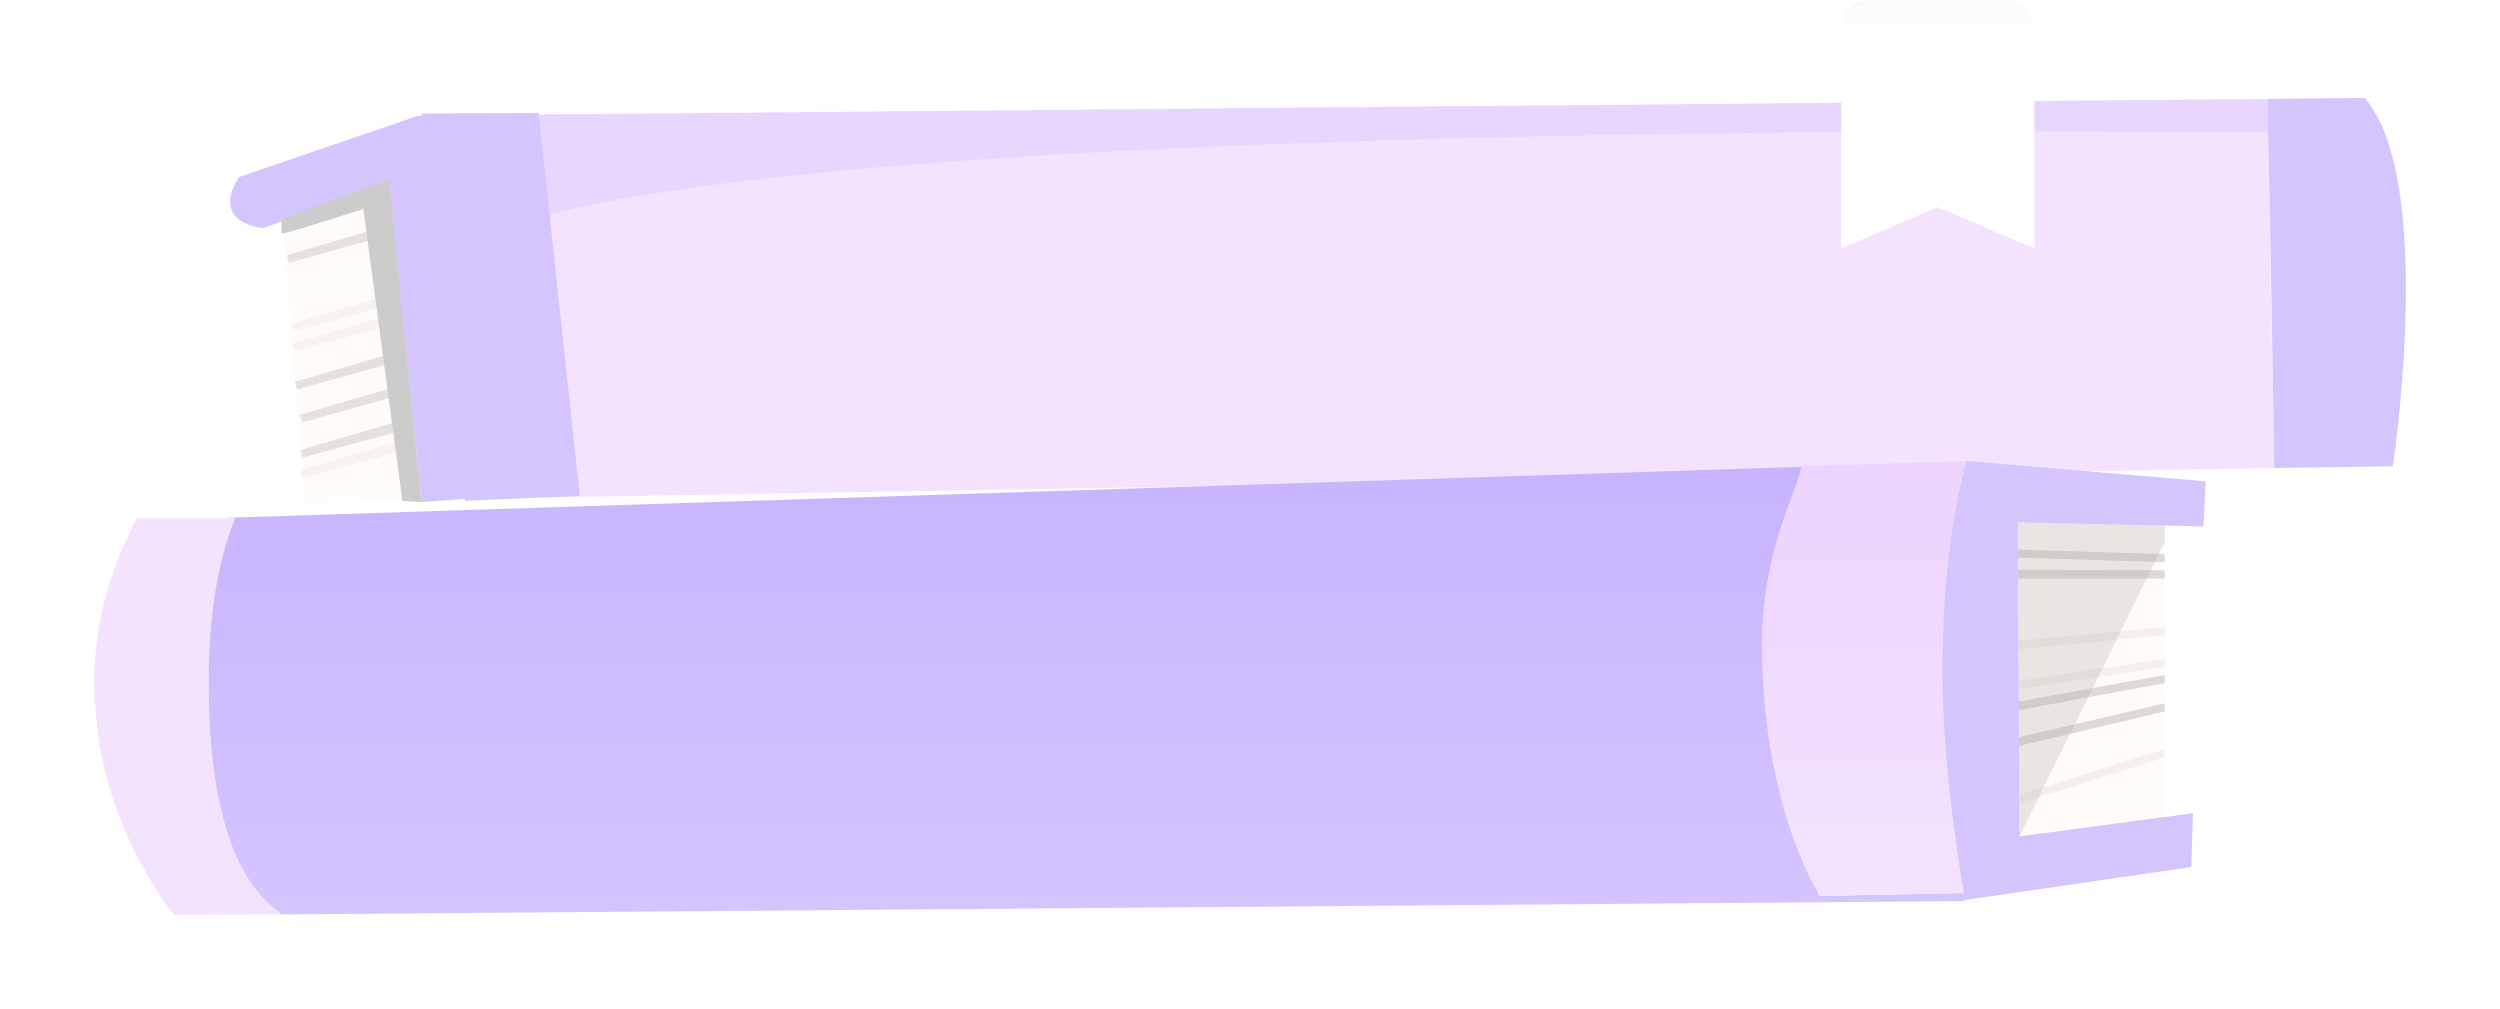 <svg width="664" height="268" viewBox="0 0 664 268" fill="none" xmlns="http://www.w3.org/2000/svg">
<g filter="url(#filter0_d_108_8398)">
<path d="M49.934 33.255L55.924 108.669L90.943 107.901L79.885 22.657L49.934 33.255Z" fill="#FFFBF8"/>
<path d="M577.986 46.003L577.218 1.307L350.822 3.304L110.296 5.454L118.59 107.133L579.061 99.299L577.986 46.003Z" fill="#F3E3FF"/>
<path d="M579.061 99.299L610.547 98.839C610.547 98.839 622.067 22.657 603.021 1L577.218 1.307L578.139 46.003L579.061 99.299Z" fill="#D4C5FF"/>
<path d="M87 5.154V5.307L98.5 108L129 106.693L118.043 5L87 5.154Z" fill="#D4C5FF"/>
<path opacity="0.4" d="M87.564 5.761L603.021 1L607.5 10.5C607.5 10.5 115.963 2.34 94 45.5L87.564 5.761Z" fill="#D4C5FF"/>
<path d="M38.414 22.042L84.646 6.222C84.646 6.222 87.103 5.147 88.332 6.222C89.407 6.836 89.561 11.751 89.561 11.751L98.93 107.44L86.95 108.361L78.349 24.039L44.865 35.558C44.865 35.558 30.735 34.637 38.414 22.042Z" fill="#D4C5FF"/>
<g opacity="0.4">
<path opacity="0.3" d="M51.163 42.777L78.349 34.791V37.402L51.777 44.774L51.163 42.777Z" fill="#231F20"/>
<path opacity="0.1" d="M52.545 60.901L79.884 52.915V55.679L53.313 62.898L52.545 60.901Z" fill="#231F20"/>
<path opacity="0.1" d="M52.545 66.277L79.884 58.291L79.731 61.055L53.313 68.274L52.545 66.277Z" fill="#231F20"/>
<path opacity="0.3" d="M53.313 76.414L80.499 68.427V71.038L53.927 78.411L53.313 76.414Z" fill="#231F20"/>
<path opacity="0.3" d="M54.695 94.538L81.881 86.551V89.316L55.31 96.535L54.695 94.538Z" fill="#231F20"/>
<path opacity="0.3" d="M54.695 85.169L81.881 77.183V79.794L55.31 87.166L54.695 85.169Z" fill="#231F20"/>
<path opacity="0.1" d="M54.695 99.914L81.881 91.927V94.692L55.31 101.911L54.695 99.914Z" fill="#231F20"/>
</g>
<path d="M78.349 22.657L49.78 33.101V37C49.934 37.461 71.5 30.5 71.5 30.5L81.881 108.054L86.95 108.362L78.349 22.657Z" fill="#CCCCCC"/>
<path d="M510.928 113.737V201.592L549.94 198.059V113.43L510.928 113.737Z" fill="#FFFBF8"/>
<g opacity="0.53">
<path opacity="0.3" d="M549.94 122.184L510.928 120.956V123.106L549.94 124.335V122.184Z" fill="#231F20"/>
<path opacity="0.3" d="M549.94 126.485L510.928 126.332V128.635H549.94V126.485Z" fill="#231F20"/>
<path opacity="0.1" d="M549.94 141.537L510.928 145.223V147.527L549.94 143.687V141.537Z" fill="#231F20"/>
<path opacity="0.1" d="M549.94 149.984L510.928 155.821V158.125L549.94 152.135V149.984Z" fill="#231F20"/>
<path opacity="0.3" d="M549.94 154.285L510.928 161.35V163.654L549.94 156.435V154.285Z" fill="#231F20"/>
<path opacity="0.3" d="M549.94 161.812L510.928 170.873V173.177L549.94 163.962V161.812Z" fill="#231F20"/>
<path opacity="0.1" d="M549.94 175.02V173.945L510.928 186.233V188.537L549.787 176.249L549.94 175.02Z" fill="#231F20"/>
</g>
<path opacity="0.3" d="M511.388 197.138L510.928 113.737L549.94 113.737V119L511.388 197.138Z" fill="#B3B3B3"/>
<path d="M496.951 212.19L458.246 212.958C458.246 212.958 450.259 191.148 449.337 149.063C448.877 123.26 451.334 107.286 453.484 98.992L35.712 112.508C32.179 122.338 29.415 137.39 29.875 160.583C30.49 196.524 41.088 211.576 49.228 217.873L496.797 214.34L496.951 212.19Z" fill="url(#paint0_linear_108_8398)"/>
<path d="M6.836 170.105L6.068 160.89C6.222 163.962 6.529 167.033 6.836 170.105Z" fill="url(#paint1_linear_108_8398)"/>
<path d="M443 149C443.768 191.084 458.399 212.958 458.399 212.958L497.104 212.19L497.565 97.456L453.638 98.838C451.487 107.286 442.386 123.043 443 149Z" fill="url(#paint2_linear_108_8398)"/>
<path d="M30.5 160.757C29.971 137.459 33.445 122.492 37.5 112.617L11.387 112.617C2.219 129.744 -0.602 146.253 0.103 160.757L0.985 170.015C5.04 198.713 21.261 218 21.261 218L50 217.846C40.479 211.52 31.205 196.707 30.5 160.757Z" fill="#F3E3FF"/>
<path d="M560.846 102.832L497.412 97.456C497.412 97.456 490.5 118.652 490.961 156.128C491.268 183.775 496.951 214.033 496.951 214.033L557.006 205.278L557.467 190.994L511.389 197.138L510.928 113.737L560.231 114.812L560.846 102.832Z" fill="#D4C5FF"/>
</g>
<path d="M533 0H496.333C492.3 0 489 3.3 489 7.333V66L514.667 55L540.333 66V7.333C540.333 3.3 537.033 0 533 0Z" fill="url(#paint3_linear_108_8398)"/>
<defs>
<filter id="filter0_d_108_8398" x="0" y="1" width="664" height="267" filterUnits="userSpaceOnUse" color-interpolation-filters="sRGB">
<feFlood flood-opacity="0" result="BackgroundImageFix"/>
<feColorMatrix in="SourceAlpha" type="matrix" values="0 0 0 0 0 0 0 0 0 0 0 0 0 0 0 0 0 0 127 0" result="hardAlpha"/>
<feOffset dx="25" dy="25"/>
<feGaussianBlur stdDeviation="12.5"/>
<feColorMatrix type="matrix" values="0 0 0 0 0.14 0 0 0 0 0 0 0 0 0 0.263 0 0 0 0.25 0"/>
<feBlend mode="normal" in2="BackgroundImageFix" result="effect1_dropShadow_108_8398"/>
<feBlend mode="normal" in="SourceGraphic" in2="effect1_dropShadow_108_8398" result="shape"/>
</filter>
<linearGradient id="paint0_linear_108_8398" x1="263.388" y1="98.992" x2="263.388" y2="217.873" gradientUnits="userSpaceOnUse">
<stop stop-color="#C7B4FF"/>
<stop offset="1" stop-color="#D4C5FF"/>
</linearGradient>
<linearGradient id="paint1_linear_108_8398" x1="6.452" y1="160.89" x2="6.452" y2="170.105" gradientUnits="userSpaceOnUse">
<stop stop-color="#C7B4FF"/>
<stop offset="1" stop-color="#D4C5FF"/>
</linearGradient>
<linearGradient id="paint2_linear_108_8398" x1="470.268" y1="97.456" x2="470.268" y2="212.958" gradientUnits="userSpaceOnUse">
<stop stop-color="#ECD4FF"/>
<stop offset="1" stop-color="#F3E3FF"/>
</linearGradient>
<linearGradient id="paint3_linear_108_8398" x1="514.667" y1="0" x2="514.667" y2="66" gradientUnits="userSpaceOnUse">
<stop stop-color="#FAFAFA"/>
<stop offset="0.201" stop-color="white"/>
</linearGradient>
</defs>
</svg>
